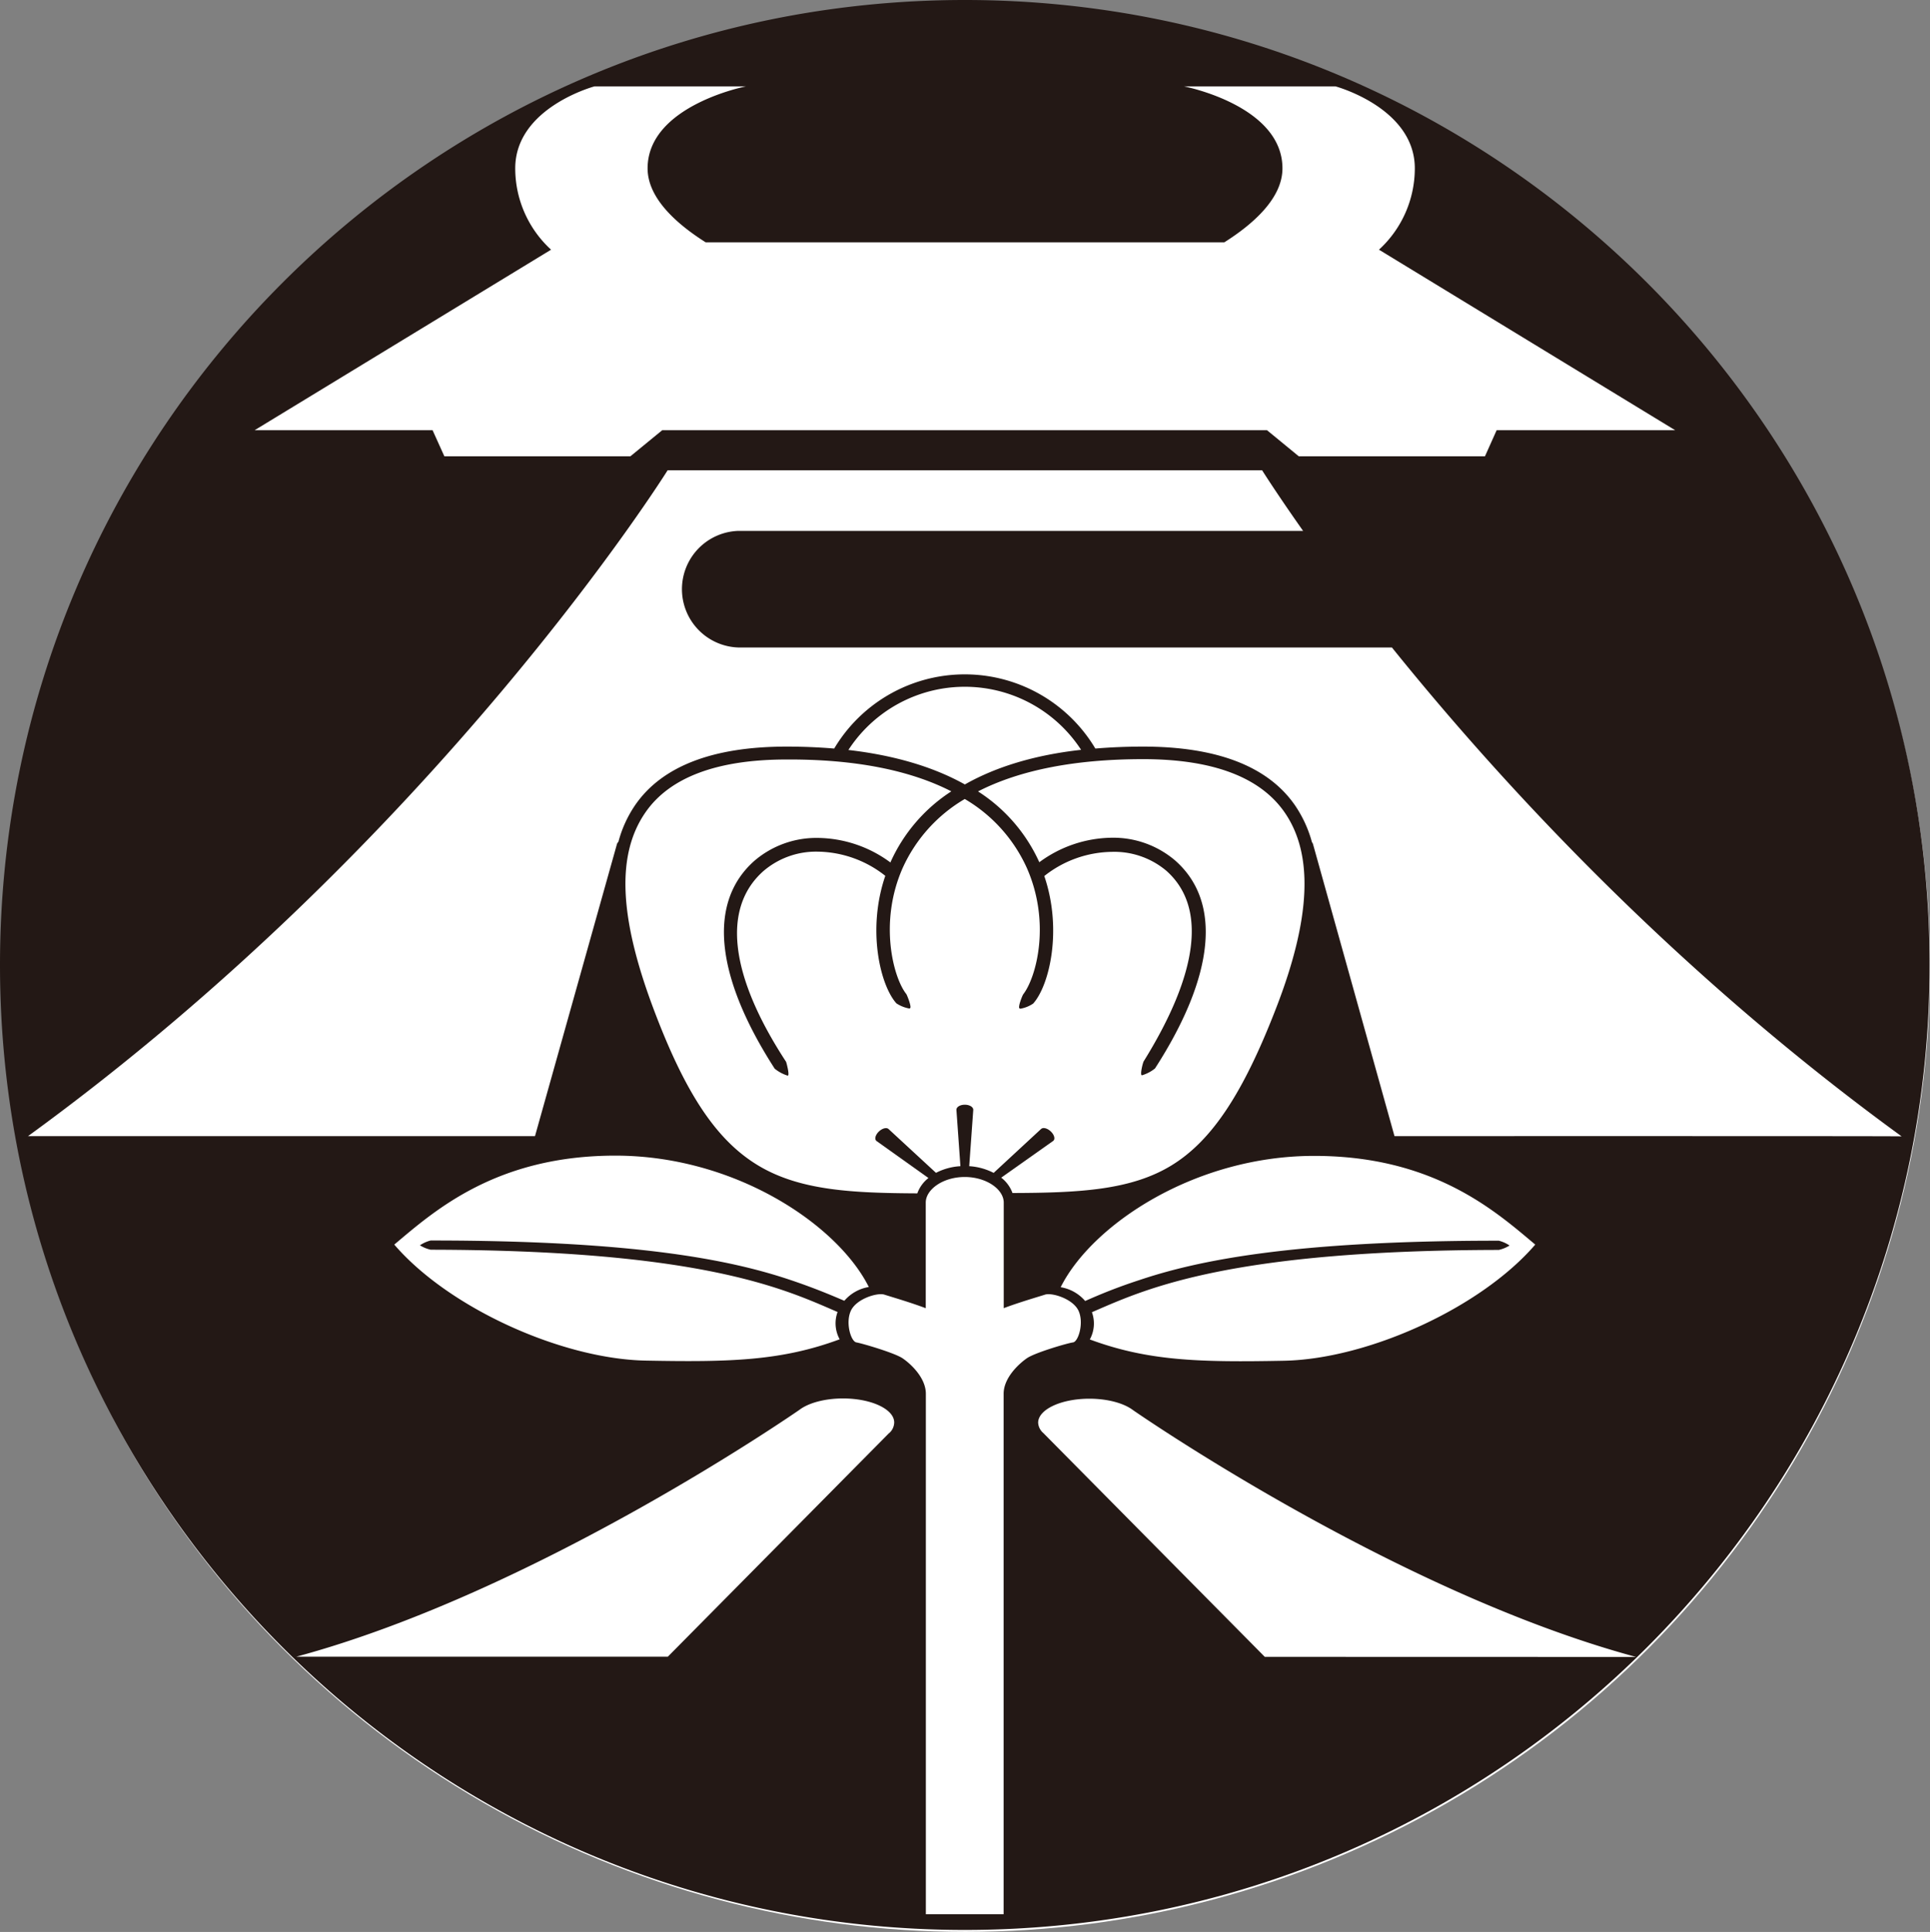<svg xmlns="http://www.w3.org/2000/svg" viewBox="0 0 376.91 377.2"><rect x="0" y="0" width="376.91" height="377.2" fill="#808080" stroke="none"/><defs><style>.cls-1{fill:#fff;}.cls-2{fill:#231815;}</style></defs><g id="レイヤー_2" data-name="レイヤー 2"><g id="レイヤー_1-2" data-name="レイヤー 1"><circle class="cls-1" cx="188.55" cy="188.83" r="188.36"/><path class="cls-2" d="M188.42,0C84.36,0,0,84.36,0,188.41s84.36,188.4,188.42,188.4,188.41-84.35,188.41-188.4S292.48,0,188.42,0Zm-80.8,48.75a21.53,21.53,0,0,1-7-15.88c0-11.86,15.46-16,15.46-16h29.58s-19.19,3.74-19.19,16c0,5.84,5.7,10.88,11.34,14.44H239.1c5.64-3.56,11.35-8.6,11.35-14.44,0-12.3-19.2-16-19.2-16h29.58s15.47,4.18,15.47,16a21.53,21.53,0,0,1-7,15.88L327.15,84H292.28L290,89.09H253.64L247.44,84H129.32l-6.21,5.09H86.78L84.48,84H49.72Zm66.06,231-43.26,43.71H57.86c47.25-12.73,98.25-48.19,98.25-48.19,1.76-1.34,4.92-2.23,8.52-2.23,5.54,0,10,2.1,10,4.69A2.86,2.86,0,0,1,173.68,279.78Zm12.13-125.26a32.14,32.14,0,0,0-11.91,13.86l0,.05a24.26,24.26,0,0,0-14.2-4.8,18.59,18.59,0,0,0-12.34,4.44c-9.16,8.06-7.76,22.48,3.93,40.61a7.55,7.55,0,0,0,2.46,1.34h.09l.06,0c.29-.23-.32-2.58-.4-2.7-11-16.82-12.57-30-4.41-37.22a15.77,15.77,0,0,1,10.61-3.79A21.68,21.68,0,0,1,172.89,171c-3.6,10.51-1,21.38,2.17,24.9a6.69,6.69,0,0,0,2.48,1,.32.32,0,0,0,.2-.06c.33-.29-.64-2.62-.74-2.75-2.53-3.15-5.43-14-.7-24.66A29.89,29.89,0,0,1,188.41,156a29.86,29.86,0,0,1,12.12,13.46c4.72,10.68,1.87,21.33-.7,24.67-.15.18-1.07,2.45-.74,2.74a.33.33,0,0,0,.21.07,6.33,6.33,0,0,0,2.47-1c3.17-3.53,5.75-14.41,2.17-24.9a21.68,21.68,0,0,1,13.21-4.72A15.77,15.77,0,0,1,227.76,170c7.9,7,6.38,19.83-4.41,37.22-.17.29-.72,2.5-.4,2.71l.07,0h.06a7.57,7.57,0,0,0,2.48-1.32c11.69-18.13,13.09-32.55,3.93-40.61a18.62,18.62,0,0,0-12.34-4.44,24.26,24.26,0,0,0-14.2,4.8l0-.05A32.1,32.1,0,0,0,191,154.52c8.15-4.18,19-6.3,32.24-6.3,13.61,0,22.92,3.52,27.68,10.46,5.61,8.18,5.07,20.61-1.65,38-6.5,16.85-12.65,26.09-20.54,30.89s-17.94,5.32-31,5.36a6.68,6.68,0,0,0-2.2-3l10.16-7.18c.44-.38.18-1.19-.45-1.81s-1.49-.9-1.93-.51L194.05,229a12,12,0,0,0-4.77-1.31l.79-11c0-.59-.78-1-1.65-1s-1.64.4-1.64,1l.78,11a11.82,11.82,0,0,0-4.77,1.3l-9.26-8.55c-.44-.39-1.3-.1-1.92.51s-.89,1.43-.45,1.81L181.32,230a6.66,6.66,0,0,0-2.18,3c-12.6-.07-22.89-.53-31.06-5.44s-14.28-14.1-20.53-30.79c-6.69-17.87-7.16-30-1.49-38.17,4.74-6.84,14-10.31,27.52-10.31C166.83,148.22,177.67,150.34,185.81,154.52Zm-20.11-8.09a27.11,27.11,0,0,1,45.43,0c-9,1-16.62,3.31-22.7,6.76C182.34,149.75,174.69,147.47,165.7,146.43ZM213.24,256.2l.88-.38c10.16-4.41,26.7-11.7,78.58-11.78a6.75,6.75,0,0,0,2-.8l.11-.06-.1-.06a6.6,6.6,0,0,0-2-.88h-.12c-40.27,0-58.74,3.87-70.15,7.71-4.26,1.39-7.51,2.73-10.38,4l-.14.06a8,8,0,0,0-4.78-2.69c6.11-12.21,26.19-25.64,49.5-25.64S292,236.43,299.82,243c-10.64,12.36-32.7,22.37-49.13,22.68s-26.44.07-37.86-4.16A6.46,6.46,0,0,0,213.24,256.2Zm-43.57-4.92a8,8,0,0,0-4.78,2.69l-.14-.06c-2.87-1.23-6.12-2.57-10.38-4-11.41-3.84-29.88-7.71-70.15-7.71H84.1a6.6,6.6,0,0,0-2,.88l-.1.06.11.06a6.75,6.75,0,0,0,2,.8c51.88.08,68.42,7.37,78.58,11.78l.88.38a6.46,6.46,0,0,0,.41,5.33c-11.42,4.23-21.44,4.47-37.86,4.16S87.63,255.37,77,243c7.82-6.58,19.87-17.37,43.18-17.37S163.56,239.07,169.67,251.28ZM196,272.13V373.74H180.81V272.13c0-3.15-3-5.89-4.56-6.94s-7.94-2.92-9-3.09-2.16-3.75-1.11-6.13,5.19-3.64,6.57-3.2c1.21.39,5.14,1.53,8.08,2.65V234.8c0-2.58,3.39-5,7.61-5s7.62,2.4,7.62,5v20.61c2.93-1.11,6.85-2.25,8.06-2.64,1.38-.44,5.52.83,6.57,3.2s-.06,6-1.11,6.13-7.43,2-9,3.09S196,269,196,272.13Zm51,51.36-43.26-43.71a2.86,2.86,0,0,1-1-2c0-2.59,4.48-4.69,10-4.69,3.61,0,6.76.89,8.53,2.23,0,0,51,35.46,98.24,48.19Zm25.33-101.67h0l-15.91-57a1.13,1.13,0,0,0-.21-.39,23.89,23.89,0,0,0-3.28-7.15c-5.24-7.63-15.23-11.51-29.68-11.51-3.33,0-6.43.14-9.34.38a29.69,29.69,0,0,0-51,0c-2.9-.24-6-.38-9.31-.38-14.36,0-24.28,3.82-29.51,11.35a23.22,23.22,0,0,0-3.32,7.24,1,1,0,0,0-.29.46l-16,57h0c-55.82,0-98.91,0-99,0,80-58.16,124.9-130,124.9-130H246.48s2.74,4.37,8,11.83H144.23a11.39,11.39,0,0,0,0,22.77h127.6c21.06,26.13,54.81,62.93,99.54,95.45C371.24,221.81,328.16,221.82,272.33,221.82Z"/></g></g></svg>